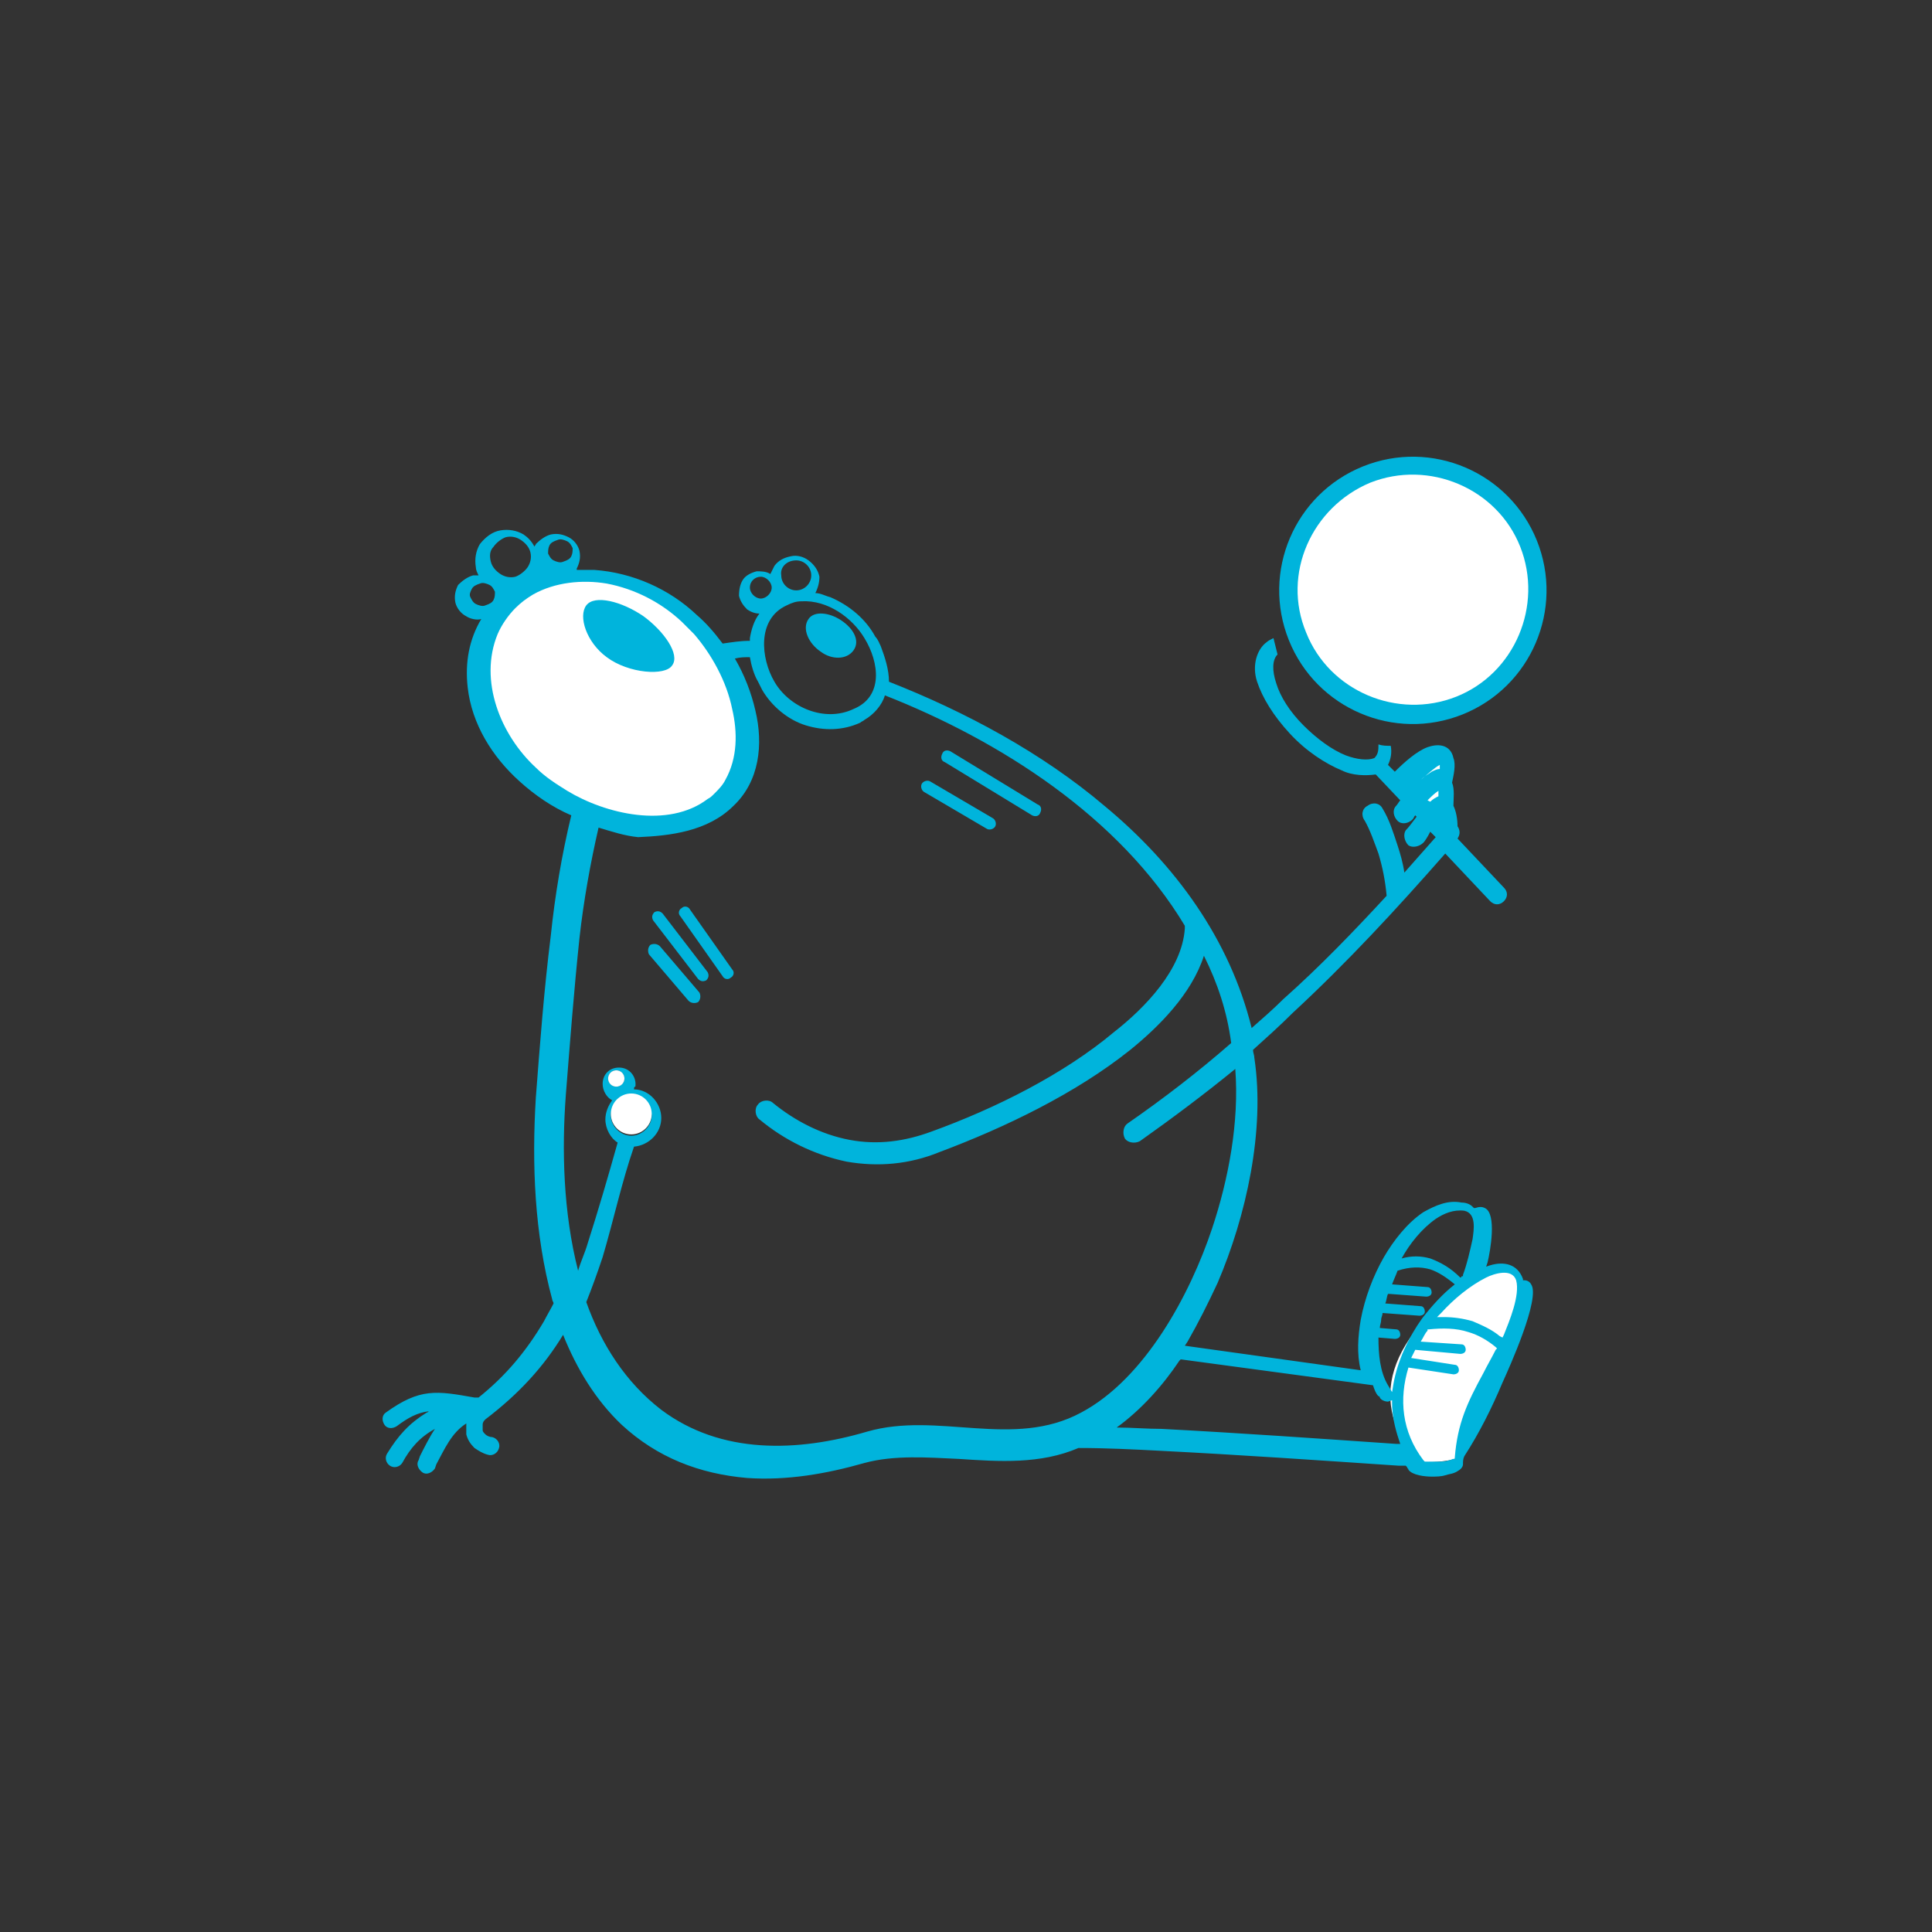<?xml version="1.0" encoding="utf-8"?>
<!-- Generator: Adobe Illustrator 20.1.0, SVG Export Plug-In . SVG Version: 6.00 Build 0)  -->
<svg version="1.1" id="Layer_1" xmlns="http://www.w3.org/2000/svg" xmlns:xlink="http://www.w3.org/1999/xlink" x="0px" y="0px"
	 viewBox="0 0 141.7 141.7" style="enable-background:new 0 0 141.7 141.7;" xml:space="preserve">
<rect x="0" y="0" width="141.7" height="141.7" fill="#333333" stroke="none"/>
<style type="text/css">
	.st0{fill-rule:evenodd;clip-rule:evenodd;fill:#FFFFFF;}
	.st1{fill:#00B4DC;}
	.st2{fill-rule:evenodd;clip-rule:evenodd;fill:#00B4DC;}
	.st3{fill:#FFFFFF;}
</style>
<g>
	<path class="st0" d="M106.7,107c5.6-10,6.9-14.8,2.3-13.9c-7.7,5-8.6,9.9-5,14.1C104.8,107.3,106.1,107.2,106.7,107z"/>
	<path class="st1" d="M75.7,59.8c0.2,0.1,0.5,0.1,0.6-0.2c0.1-0.2,0.1-0.5-0.2-0.6l-6.4-3.9c-0.2-0.1-0.5-0.1-0.6,0.2
		c-0.1,0.2-0.1,0.5,0.2,0.6L75.7,59.8z"/>
	<ellipse transform="matrix(0.928 -0.373 0.373 0.928 -8.667 41.761)" class="st2" cx="103.6" cy="43.3" rx="9.8" ry="9.8"/>
	<path class="st0" d="M95.8,46.4c1.7,4.3,6.7,6.4,11,4.7c4.3-1.7,6.4-6.7,4.7-11c-1.7-4.3-6.7-6.4-11-4.7
		C96.2,37.2,94,42.1,95.8,46.4z"/>
	<path class="st1" d="M53,71.6c0.1,0.2,0.4,0.3,0.6,0.1c0.2-0.1,0.3-0.4,0.1-0.6l-3.1-4.4c-0.1-0.2-0.4-0.3-0.6-0.1
		c-0.2,0.1-0.3,0.4-0.1,0.6L53,71.6z"/>
	<path class="st1" d="M51.2,71.8c0.2,0.2,0.4,0.2,0.6,0.1c0.2-0.2,0.2-0.4,0.1-0.6l-3.3-4.3c-0.2-0.2-0.4-0.2-0.6-0.1
		c-0.2,0.2-0.2,0.4-0.1,0.6L51.2,71.8z"/>
	<path class="st1" d="M50.5,73.4c0.2,0.2,0.5,0.2,0.7,0.1c0.2-0.2,0.2-0.5,0.1-0.7l-2.9-3.4c-0.2-0.2-0.5-0.2-0.7-0.1
		c-0.2,0.2-0.2,0.5-0.1,0.7L50.5,73.4z"/>
	<path class="st1" d="M72.4,60.8c0.2,0.1,0.5,0,0.6-0.2c0.1-0.2,0-0.5-0.2-0.6l-4.6-2.7c-0.2-0.1-0.5,0-0.6,0.2
		c-0.1,0.2,0,0.5,0.2,0.6L72.4,60.8z"/>
	<path class="st2" d="M53.8,59.1c1.9-1.8,2.2-4.5,1.6-7c-0.3-1.3-0.8-2.6-1.5-3.8c0.4-0.1,0.7-0.1,1.1-0.1c0.1,0.6,0.3,1.3,0.6,1.8
		c0.1,0.2,0.2,0.4,0.3,0.6c0.7,1.2,1.9,2.2,3.2,2.6c1.3,0.4,2.7,0.4,4-0.2c0.1-0.1,0.2-0.1,0.3-0.2c0.7-0.4,1.3-1.1,1.5-1.8
		c8.4,3.3,17.2,8.9,22,16.9c0,0.1,0,0.1,0,0.2c-0.2,3-2.9,5.8-5.2,7.6C78,78.8,73,81.3,68.3,83c-1.9,0.7-3.9,1-6,0.6
		c-2.1-0.4-4-1.4-5.6-2.7c-0.3-0.3-0.9-0.2-1.1,0.1c-0.3,0.3-0.2,0.9,0.1,1.1c1.8,1.5,4,2.6,6.4,3.1c2.3,0.4,4.6,0.2,6.8-0.7
		c4.8-1.8,10-4.3,14-7.5c2.1-1.7,4.5-4.1,5.4-6.9c1,2,1.7,4.1,2,6.4c-2.4,2.1-5,4.1-7.6,5.9c-0.3,0.2-0.4,0.7-0.2,1.1
		c0.2,0.3,0.7,0.4,1.1,0.2c2.4-1.7,4.8-3.5,7-5.3c0.3,3.9-0.5,8.1-1.7,11.7c-1.6,4.8-4.9,11-9.6,13.5c-5,2.7-10.5-0.1-15.7,1.4
		c-5.1,1.5-10.7,1.7-15.1-1.6c-2.6-2-4.4-4.8-5.5-7.9c0.4-1,0.8-2.1,1.2-3.3c0.8-2.7,1.4-5.5,2.3-8.1c1.1-0.1,2-1,2-2.1
		c0-1.1-0.9-2.1-2-2.1c0-0.1,0-0.2,0.1-0.2l0,0c0.1-0.7-0.4-1.4-1.2-1.4c-0.7,0-1.2,0.5-1.2,1.2c0,0.5,0.3,1,0.7,1.2
		c-0.3,0.4-0.5,0.9-0.5,1.4c0,0.7,0.4,1.4,0.9,1.7c-0.7,2.5-1.4,4.9-2.2,7.4c-0.2,0.7-0.5,1.3-0.7,2c-1.1-4.3-1.2-8.9-0.9-12.9
		c0.3-3.8,0.6-7.7,1-11.5c0.3-2.7,0.8-5.5,1.4-8.1c1,0.3,1.9,0.6,2.9,0.7C49.1,61.3,51.9,61,53.8,59.1L53.8,59.1L53.8,59.1
		L53.8,59.1z M100.8,55.6c-0.5,0.2-1.3,0.1-2.1-0.2l0,0c-1-0.4-2.1-1.2-3.1-2.2l0,0c-1-1-1.7-2.1-2-3.1c-0.3-0.9-0.3-1.7,0.1-2.1
		c-0.1-0.4-0.2-0.8-0.3-1.2c-0.2,0.1-0.4,0.2-0.5,0.3l0,0c-0.7,0.5-1.1,1.7-0.7,2.9c0.4,1.2,1.2,2.5,2.4,3.8l0,0
		c1.2,1.3,2.6,2.2,3.8,2.7l0,0c0.8,0.4,1.8,0.4,2.5,0.3l1.8,1.9c-0.1,0.1-0.2,0.3-0.3,0.4c-0.3,0.3-0.2,0.8,0.1,1.1
		c0.3,0.3,0.8,0.2,1.1-0.1c0.1-0.1,0.1-0.2,0.2-0.3l0.1,0.1c-0.3,0.4-0.6,0.8-0.8,1c-0.2,0.3-0.1,0.8,0.2,1.1
		c0.3,0.2,0.8,0.1,1.1-0.2c0.1-0.1,0.3-0.4,0.5-0.8l0.4,0.4c-0.8,0.9-1.5,1.7-2.3,2.6c-0.1-0.7-0.3-1.4-0.5-2
		c-0.3-0.9-0.6-1.9-1.1-2.7c-0.2-0.4-0.7-0.5-1.1-0.2c-0.4,0.2-0.5,0.7-0.2,1.1c0.4,0.7,0.7,1.6,1,2.4c0.3,1,0.5,2,0.6,3.1
		c-2.4,2.6-4.9,5.2-7.6,7.6c-0.7,0.7-1.5,1.4-2.3,2.1c-1.6-6.5-5.6-12-10.8-16.3c-4.6-3.9-10.2-6.9-15.8-9.1c0-0.9-0.3-1.8-0.6-2.6
		c-0.1-0.2-0.2-0.5-0.4-0.7c-0.7-1.3-1.9-2.3-3.3-2.9c-0.4-0.1-0.7-0.3-1.1-0.3c0.2-0.4,0.3-0.8,0.3-1.2l0,0
		c-0.1-0.5-0.4-0.9-0.8-1.2c-0.4-0.3-0.9-0.4-1.3-0.3l0,0c-0.5,0.1-0.9,0.3-1.2,0.7c-0.1,0.2-0.2,0.4-0.3,0.6
		c-0.3-0.2-0.7-0.2-1-0.2l0,0c-0.4,0.1-0.8,0.3-1,0.6c-0.2,0.3-0.3,0.7-0.3,1.2l0,0c0.1,0.4,0.3,0.7,0.6,1c0.3,0.2,0.6,0.3,0.9,0.3
		c-0.4,0.5-0.6,1.2-0.7,1.8c0,0.1,0,0.1,0,0.2c-0.7,0-1.3,0.1-2,0.2c-0.6-0.8-1.2-1.5-1.9-2.1l0,0c-2-1.9-4.7-3.1-7.5-3.3
		c-0.4,0-0.8,0-1.3,0c0,0,0,0,0-0.1c0.2-0.4,0.3-0.8,0.2-1.3c-0.1-0.4-0.4-0.8-0.8-1c-0.4-0.2-0.8-0.3-1.3-0.2
		c-0.4,0.1-0.8,0.4-1.1,0.7c0,0.1-0.1,0.1-0.1,0.2c-0.2-0.4-0.5-0.7-0.8-0.9c-0.5-0.3-1.1-0.4-1.7-0.3l0,0c-0.6,0.1-1.1,0.5-1.5,1
		c-0.3,0.5-0.4,1.1-0.3,1.7l0,0c0,0.2,0.1,0.4,0.2,0.6c-0.1,0-0.3,0-0.4,0c-0.4,0.1-0.8,0.4-1.1,0.7c-0.2,0.4-0.3,0.8-0.2,1.3
		c0.1,0.4,0.4,0.8,0.8,1c0.3,0.2,0.8,0.3,1.1,0.2c-0.9,1.5-1.2,3.2-1,5c0.3,2.7,1.8,5.1,3.8,6.9c1.1,1,2.4,1.9,3.8,2.5
		c-0.7,2.9-1.2,5.9-1.5,8.8c-0.5,4-0.8,8-1.1,11.9c-0.3,4.9-0.1,10,1.2,14.8c0,0.1,0.1,0.2,0.1,0.3c-0.2,0.4-0.5,0.9-0.7,1.3
		c-1.3,2.2-2.8,4-4.8,5.6c0,0,0,0-0.1,0l-0.2,0c-2.8-0.5-4-0.7-6.5,1.1c-0.3,0.2-0.3,0.6-0.1,0.9c0.2,0.3,0.6,0.3,0.9,0.1
		c0.8-0.6,1.5-1,2.4-1.1c-0.1,0-0.1,0.1-0.2,0.1c-1.3,0.8-2.1,1.7-2.9,3c-0.2,0.3-0.1,0.7,0.2,0.9c0.3,0.2,0.7,0.1,0.9-0.2
		c0.6-1.1,1.3-1.9,2.4-2.5c0,0,0,0,0,0c-0.4,0.6-0.8,1.4-1.1,2l-0.1,0.3c-0.2,0.3,0,0.7,0.3,0.9c0.3,0.2,0.7,0,0.9-0.3l0.1-0.3
		c0.6-1.1,1.1-2.3,2.2-3c0,0.3,0,0.5,0,0.8c0.1,0.4,0.3,0.7,0.6,1c0.3,0.2,0.6,0.4,1,0.5c0.3,0.1,0.7-0.1,0.8-0.5
		c0.1-0.3-0.1-0.7-0.5-0.8c-0.2,0-0.4-0.1-0.5-0.2c-0.1-0.1-0.2-0.2-0.2-0.3c0-0.1,0-0.3,0-0.4c0-0.2,0.1-0.3,0.2-0.4
		c2.5-1.9,4.3-3.9,5.7-6.2c1,2.5,2.4,4.8,4.3,6.6c2.6,2.4,5.7,3.6,9.2,3.9c2.9,0.2,5.8-0.3,8.6-1.1c2.2-0.6,4.7-0.4,6.9-0.3
		c3,0.2,6,0.4,8.8-0.8l0,0c2,0,4,0.1,5.9,0.2c5.9,0.3,11.7,0.7,17.6,1.1l0.5,0l0.1,0.1c0,0.1,0.1,0.1,0.1,0.2
		c0.3,0.4,1.2,0.5,1.7,0.5c0.3,0,0.7,0,1-0.1c0.3-0.1,0.6-0.1,0.9-0.3c0.2-0.1,0.4-0.3,0.4-0.5c0-0.2,0-0.4,0.1-0.6l0,0l0,0
		c1.1-1.7,2-3.5,2.8-5.4c0.5-1.1,2.8-6.2,2.1-7.2c-0.1-0.2-0.3-0.3-0.5-0.3l-0.1,0l0-0.1c-0.4-1.1-1.4-1.3-2.4-1l-0.3,0.1l0.1-0.3
		c0.2-0.8,0.7-3.6-0.2-4c-0.2-0.1-0.4-0.1-0.7,0l-0.1,0l-0.1-0.1c-0.2-0.2-0.5-0.3-0.8-0.3c-1-0.2-1.9,0.2-2.8,0.7
		c-1.2,0.8-2.2,2.1-2.9,3.3c-0.8,1.4-1.4,3-1.7,4.6c-0.2,1.2-0.3,2.5,0,3.7l-12.9-1.8l0.2-0.3c0.8-1.4,1.5-2.8,2.2-4.3
		c2.1-4.9,3.5-11.2,2.7-16.5c0-0.2-0.1-0.4-0.1-0.6c1-0.9,2-1.8,2.9-2.7c4-3.7,7.6-7.6,11.2-11.7l3.3,3.5c0.3,0.3,0.7,0.3,1,0
		c0.3-0.3,0.3-0.7,0-1l-3.4-3.6c0.2-0.3,0.2-0.6,0-0.9c0-0.5-0.1-1.1-0.3-1.5c0-0.5,0.1-1.2-0.1-1.7c0,0,0,0,0,0
		c0.1-0.5,0.3-1.3,0.1-1.8c-0.1-0.5-0.4-0.8-0.8-0.9c-0.4-0.1-0.8,0-1.1,0.1c-0.8,0.3-1.7,1.1-2.4,1.8l-0.5-0.5
		c0.2-0.4,0.3-0.9,0.2-1.4c-0.3,0-0.6,0-0.9-0.1c0,0.4,0,0.7-0.3,1l0,0l0,0v0l0,0l0,0l0,0l0,0l0,0l0,0l0,0l0,0v0l0,0l0,0l0,0l0,0
		l0,0l0,0l0,0l0,0l0,0l0,0l0,0l0,0l0,0l0,0l0,0l0,0l0,0l0,0l0,0l0,0l0,0l0,0l0,0l0,0l0,0l0,0l0,0l0,0l0,0l0,0l0,0l0,0l0,0l0,0l0,0
		l0,0l0,0l0,0l0,0l0,0l0,0l0,0l0,0l0,0l0,0l0,0l0,0l0,0l0,0l0,0l0,0l0,0l0,0l0,0l0,0l0,0l0,0l0,0l0,0l0,0l0,0l0,0L100.8,55.6
		L100.8,55.6L100.8,55.6L100.8,55.6L100.8,55.6L100.8,55.6L100.8,55.6L100.8,55.6L100.8,55.6L100.8,55.6L100.8,55.6L100.8,55.6
		L100.8,55.6L100.8,55.6L100.8,55.6L100.8,55.6L100.8,55.6L100.8,55.6L100.8,55.6L100.8,55.6L100.8,55.6z M46.3,80.3
		c-0.8,0-1.5,0.7-1.5,1.5c0,0.8,0.7,1.5,1.5,1.5c0.8,0,1.5-0.7,1.5-1.5C47.7,80.9,47.1,80.3,46.3,80.3L46.3,80.3z M45.2,78.5
		c-0.3,0-0.6,0.3-0.6,0.6c0,0.3,0.3,0.6,0.6,0.6c0.3,0,0.6-0.3,0.6-0.6C45.8,78.8,45.5,78.5,45.2,78.5L45.2,78.5z M101.8,102.8
		c-0.2,0-0.5-0.1-0.6-0.3c0,0,0-0.1-0.1-0.1c-0.2-0.2-0.3-0.5-0.4-0.8c0,0,0,0,0,0l-14.1-1.9l-0.1,0.1c-1.2,1.8-2.8,3.6-4.6,4.9
		c1.1,0,2.2,0.1,3.3,0.1c5.7,0.3,11.4,0.7,17.2,1.1l0.3,0l-0.1-0.3c-0.3-0.9-0.5-1.8-0.5-2.7l0-0.2L101.8,102.8L101.8,102.8z
		 M107.1,99.3c0.2,0,0.4-0.1,0.4-0.3c0-0.2-0.1-0.4-0.3-0.4l-3-0.2c0.2-0.3,0.3-0.6,0.5-0.8l0-0.1l0.1,0c1-0.1,2-0.1,2.9,0.2
		c0.7,0.2,1.4,0.6,2,1.1l0.1,0.1l-0.1,0.1c-0.3,0.6-0.6,1.1-0.9,1.7c-1.2,2.2-1.9,3.7-2.1,6.2l0,0.1l-0.1,0c-0.1,0-0.2,0.1-0.3,0.1
		c-0.3,0.1-0.6,0.1-0.9,0.1c-0.3,0-0.5,0-0.8,0l-0.1,0l-0.1-0.1c-1.6-2.1-1.8-4.5-1.1-6.8l0,0l3.3,0.5c0.2,0,0.4-0.1,0.4-0.3
		c0-0.2-0.1-0.4-0.3-0.4l-3.2-0.5c0.1-0.2,0.2-0.4,0.3-0.6c0,0,0,0,0,0L107.1,99.3L107.1,99.3z M102.3,98.2c0.2,0,0.4-0.1,0.4-0.3
		c0-0.2-0.1-0.4-0.3-0.4l-1.2-0.1c0-0.2,0.1-0.4,0.1-0.6c0-0.2,0.1-0.3,0.1-0.5l2.7,0.2c0.2,0,0.4-0.1,0.4-0.3
		c0-0.2-0.1-0.4-0.3-0.4l-2.6-0.2c0.1-0.2,0.1-0.5,0.2-0.7c0,0,0,0,0.1,0l2.7,0.2c0.2,0,0.4-0.1,0.4-0.3c0-0.2-0.1-0.4-0.3-0.4
		l-2.6-0.2c0.1-0.3,0.3-0.7,0.4-1c0.9-0.3,1.7-0.3,2.4-0.1c0.6,0.2,1.2,0.6,1.8,1.1c-0.9,0.7-1.7,1.6-2.4,2.5
		c-1,1.4-1.8,3.1-2.1,4.8l-0.1,0.6l-0.3-0.5c-0.6-1-0.7-2.3-0.7-3.5L102.3,98.2L102.3,98.2z M107.1,93.7c-0.7-0.7-1.4-1.1-2.2-1.4
		c-0.7-0.2-1.4-0.2-2.1,0c0.6-1.1,1.5-2.2,2.5-2.9c0.6-0.4,1.3-0.7,2.1-0.6c0.9,0.2,0.7,1.4,0.6,2.1c-0.2,0.9-0.4,1.8-0.7,2.6l0,0.1
		l-0.1,0C107.2,93.7,107.1,93.7,107.1,93.7L107.1,93.7z M110.3,97.9l-0.1,0.2L110,98c-0.6-0.5-1.3-0.8-2-1.1
		c-0.7-0.2-1.4-0.3-2.1-0.3l-0.5,0l0.3-0.3c0.9-1,2.1-2,3.3-2.6c0.6-0.3,1.9-0.7,2.2,0.2C111.5,95,110.7,96.9,110.3,97.9L110.3,97.9
		z M58.4,41.1c0.6,0,1.1,0.5,1.1,1.1c0,0.6-0.5,1.1-1.1,1.1c-0.6,0-1.1-0.5-1.1-1.1C57.2,41.6,57.7,41.1,58.4,41.1L58.4,41.1z
		 M55.8,42.3c0.4,0,0.8,0.4,0.8,0.8c0,0.4-0.4,0.8-0.8,0.8c-0.4,0-0.8-0.4-0.8-0.8C55,42.6,55.4,42.3,55.8,42.3L55.8,42.3z
		 M63.4,46.8c-0.9-1.5-2.7-2.8-4.6-2.7c-0.4,0-0.7,0.1-1.1,0.3c-2.2,1-1.9,3.9-0.9,5.6c1.1,1.9,3.7,3,5.8,2
		C64.8,51.1,64.5,48.6,63.4,46.8L63.4,46.8z M36.2,40.1c0.2-0.3,0.6-0.6,0.9-0.7l0,0c0.4-0.1,0.8,0,1.1,0.2c0.3,0.2,0.6,0.5,0.7,0.9
		c0.1,0.4,0,0.8-0.2,1.1c-0.2,0.3-0.6,0.6-0.9,0.7l0,0c-0.4,0.1-0.8,0-1.1-0.2c-0.3-0.2-0.6-0.5-0.7-0.9l0,0
		C35.9,40.8,35.9,40.4,36.2,40.1L36.2,40.1z M40.3,40c0.1-0.2,0.3-0.3,0.6-0.4c0.2-0.1,0.5,0,0.7,0.1c0.2,0.1,0.3,0.3,0.4,0.5
		c0,0.2,0,0.4-0.1,0.6c-0.1,0.2-0.3,0.3-0.6,0.4c-0.2,0.1-0.5,0-0.7-0.1c-0.2-0.1-0.3-0.3-0.4-0.5C40.2,40.4,40.2,40.2,40.3,40
		L40.3,40z M34.6,43.2c0.1-0.2,0.3-0.3,0.6-0.4c0.2-0.1,0.5,0,0.7,0.1c0.2,0.1,0.3,0.3,0.4,0.5c0,0.2,0,0.4-0.1,0.6
		c-0.1,0.2-0.3,0.3-0.6,0.4c-0.2,0.1-0.5,0-0.7-0.1c-0.2-0.1-0.3-0.3-0.4-0.5C34.4,43.6,34.5,43.4,34.6,43.2z"/>
	<path class="st0" d="M39.3,56.3c-2.6-2.4-4.2-6.4-2.8-9.8c0.3-0.7,0.8-1.4,1.3-1.9c0.4-0.4,0.8-0.7,1.3-1c1.6-0.9,3.6-1.1,5.4-0.8
		c2.1,0.4,4,1.4,5.5,2.8c0.3,0.3,0.6,0.6,0.9,0.9c1.3,1.5,2.4,3.5,2.8,5.5c0.4,1.7,0.4,3.6-0.5,5.2c-0.2,0.4-0.5,0.7-0.8,1
		c-0.2,0.2-0.3,0.3-0.5,0.4c-2.9,2.2-7.5,1.1-10.3-0.6C40.8,57.5,40,57,39.3,56.3z"/>
	<path class="st2" d="M44.5,48.2c-1.5-1.1-2.1-3-1.5-3.8c0.6-0.8,2.6-0.3,4.2,0.8c1.5,1.1,2.7,2.8,2.1,3.6
		C48.8,49.6,46.1,49.4,44.5,48.2z"/>
	<circle class="st0" cx="45.2" cy="79.1" r="0.6"/>
	<circle class="st0" cx="46.3" cy="81.7" r="1.5"/>
	<path class="st2" d="M61.7,45.5c0.9,0.6,1.4,1.5,0.9,2.2c-0.5,0.7-1.6,0.7-2.4,0.1c-0.9-0.6-1.4-1.7-0.9-2.4
		C59.7,44.8,60.8,44.9,61.7,45.5z"/>
	<path class="st3" d="M104.2,57.2c0.5-0.4,1-0.9,1.4-1.1c0,0.1,0,0.2,0,0.3c-0.2,0-0.4,0.1-0.6,0.2C104.7,56.8,104.4,57,104.2,57.2z
		"/>
	<path class="st3" d="M104.7,58.7c0.3-0.3,0.5-0.5,0.8-0.7c0,0.1,0,0.2,0,0.4c-0.2,0.1-0.4,0.2-0.6,0.4L104.7,58.7L104.7,58.7z"/>
</g>
</svg>
